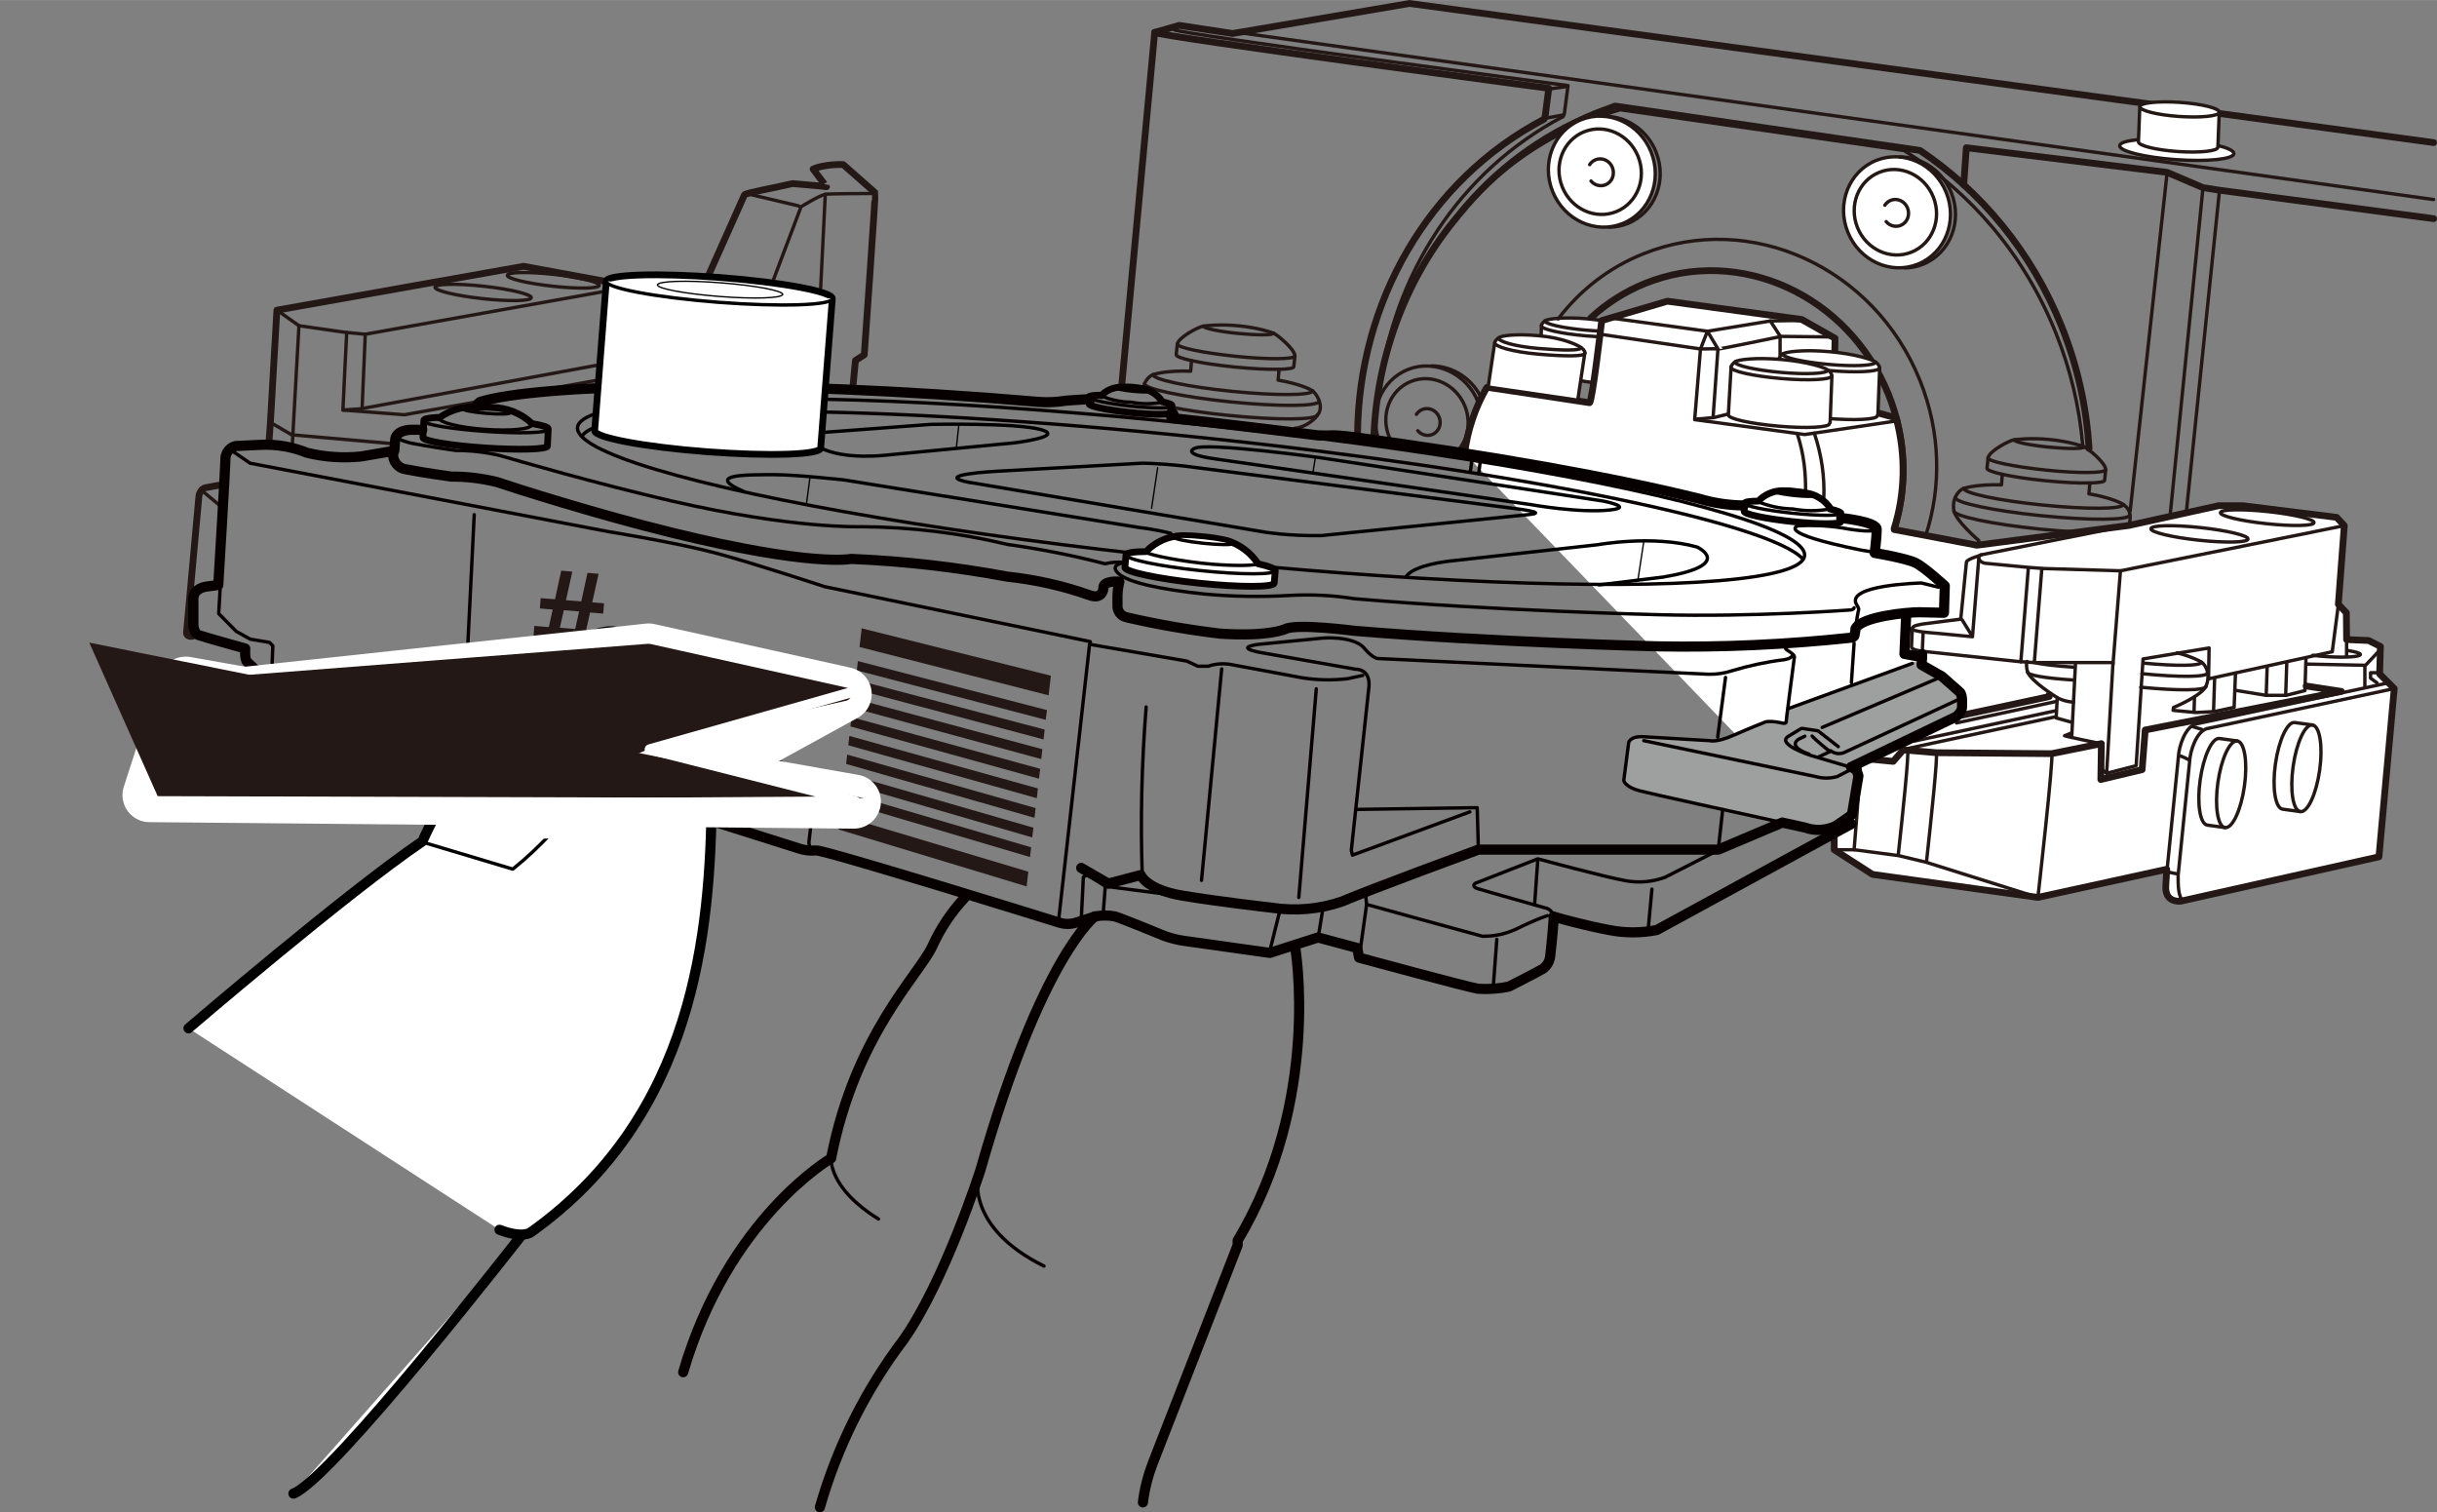 <?xml version="1.0" encoding="UTF-8"?><svg xmlns="http://www.w3.org/2000/svg" width="63.52mm" height="39.42mm" viewBox="0 0 180.07 111.74"><rect x="0" y="0" width="180.07" height="111.74" fill="#808080" stroke="none"/><defs><style>.cls-1{stroke-width:4px;}.cls-1,.cls-2,.cls-3,.cls-4,.cls-5,.cls-6,.cls-7,.cls-8,.cls-9,.cls-10,.cls-11,.cls-12,.cls-13,.cls-14,.cls-15,.cls-16,.cls-17,.cls-18,.cls-19,.cls-20,.cls-21{stroke-linecap:round;stroke-linejoin:round;}.cls-1,.cls-2,.cls-8,.cls-9,.cls-10,.cls-11,.cls-14,.cls-15,.cls-18,.cls-19{fill:#fff;}.cls-1,.cls-17{stroke:#fff;}.cls-2,.cls-4,.cls-7,.cls-10,.cls-21{stroke:#231815;}.cls-2,.cls-4,.cls-11,.cls-13{stroke-width:.25px;}.cls-22,.cls-7{fill:#231815;}.cls-22,.cls-23{stroke-width:0px;}.cls-3,.cls-4,.cls-5,.cls-6,.cls-12,.cls-13,.cls-16,.cls-17,.cls-20,.cls-21{fill:none;}.cls-3,.cls-5,.cls-12,.cls-14,.cls-15,.cls-16,.cls-18,.cls-20{stroke:#060001;}.cls-3,.cls-18{stroke-width:.25px;}.cls-5,.cls-15{stroke-width:.5px;}.cls-6,.cls-8,.cls-9,.cls-11,.cls-13,.cls-19{stroke:#000;}.cls-6,.cls-19{stroke-width:.1px;}.cls-8,.cls-10,.cls-21{stroke-width:.5px;}.cls-9,.cls-17{stroke-width:.75px;}.cls-12{stroke-width:.25px;}.cls-23{fill:#9e9f9f;}.cls-14,.cls-20{stroke-width:.25px;}.cls-16{stroke-width:.75px;}</style></defs><g id="_レイヤー_4"><path class="cls-4" d="m101.87,32.44c-.75-2.07.19-4.35,2.15-5.14s4.33.25,5.18,2.36c.55,1.36.35,2.83-.39,3.92"/><path class="cls-4" d="m105.78,27.03c1.6,0,3.14,1,3.8,2.64.57,1.42.34,2.95-.48,4.05"/><path class="cls-4" d="m102.83,32.65c-.07-.12-.13-.25-.19-.39-.66-1.63.07-3.46,1.61-4.08s3.33.19,3.99,1.82c.48,1.19.22,2.49-.56,3.34"/><path class="cls-4" d="m104.66,30.61c.1-.16.25-.28.43-.36.49-.2,1.05.06,1.25.57s-.02,1.08-.51,1.28c-.38.15-.81.03-1.07-.28"/><path class="cls-21" d="m139.97,39.05c.97-3.1.9-6.59-.43-9.91-2.96-7.34-11-11.01-17.97-8.21-1.53.62-2.88,1.49-4.03,2.56"/><path class="cls-2" d="m120.59,24.62c0-.16-.17-.31-.26-.38-.24-.18-1.34-.54-3.05-.69s-2.94,0-3.12.15c-.08.07-.24.19-.26.34v.03s-.12,3.37-.12,3.37v.04c-.02.25,6.67,1.27,6.69,1.02l.04-.1.08-3.77s0,0,0-.02Z"/><path class="cls-4" d="m120.32,24.24c-.02.23-1.42.3-3.12.15s-3.07-.46-3.05-.69"/><path class="cls-4" d="m120.59,24.64c-.02.25-1.54.33-3.39.17s-3.33-.49-3.31-.75"/><path class="cls-10" d="m108.22,33.49c.22-1.71.77-3.34,1.6-4.8l.07-.08s7.37,1.1,7.56,1.14.9-6.07.9-6.07l4.85-1.43,9.93,1.35,2.46,1.39-.08,4.62,4.5,1.24.1.04c.74,2.77.65,5.6-.15,8.16v.07s6.11,1.16,6.11,1.16l11.23-1.46,6.63-1.46h1.8l6.92.86.57.61-.44,5.81.59.63.02,1.98,1.63.07.87.44-.06,2.03,1.08,1.08-1.13,12.43-14.65,3.28c-.57.04-1.15-.21-1.1-1.12l.07-1.24-9.52,2.08-12.22-1.7-2.83-1.82v-.97"/><path class="cls-2" d="m138.88,27.17c0-.18-.19-.34-.29-.42-.27-.2-1.5-.6-3.39-.77s-3.27,0-3.47.17c-.09.08-.27.22-.29.38v.03s-.2,3.46-.2,3.46v.05c-.02.28,1.62.65,3.68.83s3.77.1,3.79-.18l.05-.11.13-3.43s0,0,0-.02Z"/><path class="cls-4" d="m138.59,26.75c-.02.26-1.58.34-3.47.17s-3.41-.51-3.39-.77"/><path class="cls-4" d="m138.88,27.18c-.02.28-1.71.37-3.77.19s-3.71-.55-3.68-.83"/><path class="cls-4" d="m173.23,38.83l-16.55,3.34-5.69-.17-1.18-.09-3.14-.3c-.42-.07-.62-.48-.3-.62l10.88-2.17"/><polyline class="cls-21" points="138.32 56.1 139.89 56.25 140.63 55.4 143.08 55.61 151.6 55.68 155.27 54.94 155.23 57.59 158.28 56.86 158.51 53.93 173 51.08 170.4 50.68"/><path class="cls-4" d="m176.91,50.87l-13.84,2.96c-.78.22-1.25,1.66-1.28,2.45l-.85,8.41c0,.63,0,1.7.41,1.84"/><path class="cls-4" d="m176.47,50.45l-14.23,3.04c-.78.22-1.25,1.66-1.28,2.45l-.83,8.27"/><path class="cls-4" d="m146.37,41c.34-.07-1.03.27-1.07.52l-.42,4.22-2.8.36c-.23.05-.79.11-.78.34l-.06,1.33c-.02.24.59.31.86.35l7.03.75,1.17.08h5.83s-.47,8.18-.47,8.18l2.18-.56.51-7.89,4.88-.81-.04,2.28,9.14-2,.46-3.53"/><line class="cls-4" x1="142.04" y1="48.07" x2="142.1" y2="46.75"/><polyline class="cls-21" points="144.89 52.86 151.42 51.46 151.42 51.32"/><line class="cls-4" x1="141.45" y1="54.75" x2="151.89" y2="52.51"/><line class="cls-4" x1="144.57" y1="53.41" x2="151.95" y2="51.82"/><line class="cls-4" x1="140.72" y1="55.35" x2="151.82" y2="52.97"/><line class="cls-4" x1="155.66" y1="57.14" x2="155.23" y2="56.75"/><line class="cls-4" x1="153.36" y1="48.98" x2="153.08" y2="54.44"/><path class="cls-4" d="m153.08,54.14s-.43.19-.53.21,2.72.6,2.72.6"/><path class="cls-4" d="m157.37,38.05c-.04.39-2.96.41-6.52.05s-6.42-.97-6.38-1.35"/><path class="cls-4" d="m153.31,39.29c-.79-.04-1.65-.11-2.56-.2-3.56-.36-6.42-.97-6.38-1.35"/><path class="cls-4" d="m156.89,37.27c-.04.35-2.7.37-5.96.04s-5.86-.88-5.83-1.24"/><path class="cls-4" d="m154.41,35.68c-.81.02-1.99-.04-3.3-.17s-2.38-.3-3.16-.47"/><path class="cls-4" d="m155.58,34.7c-.03.26-1.99.28-4.39.03s-4.32-.65-4.3-.91"/><path class="cls-4" d="m154,33.01c-.02.16-1.19.16-2.62.02s-2.58-.39-2.56-.54"/><path class="cls-4" d="m157.31,38.82c.26-1.02-.12-1.33-.42-1.55-.18-.13-.99-.52-2.54-.79l.07-.8c.67-.02,1.1-.08,1.09-.2l.08-.78c.02-.48-1.29-1.56-1.58-1.69-.14-.06-1.13-.4-2.56-.54s-2.46,0-2.62.02c-.34.04-1.84.82-1.93,1.33l-.08.78c-.01.12.42.28,1.13.44l-.06.78c-1.66-.05-2.58.19-2.79.26-.35.13-.88.71-.73,1.62.13.78,1.84,2.23,1.84,2.23l-.05.29"/><path class="cls-4" d="m132.81,32.07c.48,1.49.63,2.86.6,4.34"/><path class="cls-4" d="m134.06,32c.54,1.62.77,3.21.7,4.82"/><path class="cls-21" d="m107.7,15.98c-3.73,4.45-5.91,10.13-6.18,16.12"/><path class="cls-4" d="m153.89,32.87c-.24-2.77-.89-5.56-1.99-8.29-2.34-5.82-6.36-10.43-11.2-13.46l-20.99-3.02c-.74.22-1.48.48-2.21.77-3.92,1.58-7.23,4.05-9.8,7.12"/><path class="cls-21" d="m154.36,33.13c-.18-3.01-.84-6.07-2.04-9.05-2.22-5.51-5.94-9.94-10.45-12.97l-22.53-3.28-.37.14c-.35.12-.71.26-1.06.4-4.06,1.64-7.47,4.23-10.08,7.45"/><path class="cls-4" d="m115.13,23.56c1.59-2.09,3.71-3.78,6.29-4.81,7.93-3.19,17.08.99,20.44,9.34,1.55,3.85,1.6,7.91.43,11.48"/><path class="cls-2" d="m135.35,27.75c0-.18-.19-.34-.29-.42-.27-.2-1.5-.6-3.39-.77s-3.27,0-3.47.17c-.09.08-.27.22-.29.38v.03s-.2,3.46-.2,3.46v.05c-.02.28,1.62.65,3.68.83s3.77.1,3.79-.18l.05-.11.13-3.43s0,0,0-.02Z"/><path class="cls-4" d="m135.06,27.34c-.02.26-1.58.34-3.47.17s-3.41-.51-3.39-.77"/><path class="cls-4" d="m135.35,27.77c-.02.28-1.71.37-3.77.19s-3.71-.55-3.68-.83"/><path class="cls-2" d="m117.11,26.07c0-.17-.18-.32-.28-.39-.25-.19-1.33-.72-3.12-.88s-2.8,0-2.99.16c-.08.07-.25.2-.28.36v.03s-.48,3.24-.48,3.24l6.62.97.52-3.47s0,0,0-.02Z"/><path class="cls-4" d="m116.83,25.68c-.02.24-1.38.21-3.16.06s-2.97-.53-2.94-.77"/><path class="cls-4" d="m117.11,26.09c-.02.26-1.52.24-3.46.07s-3.22-.57-3.2-.84"/><ellipse class="cls-4" cx="162.51" cy="39.43" rx=".47" ry="3.61" transform="translate(106.07 196.85) rotate(-83.91)"/><path class="cls-4" d="m173.48,48.06c.57.09.93.19.93.29,0,.17-1.05.24-2.33.17-.44-.02-.85-.06-1.19-.11"/><ellipse class="cls-4" cx="167.51" cy="38.23" rx=".45" ry="3.48" transform="translate(111.74 200.75) rotate(-83.91)"/><path class="cls-4" d="m158.27,49.77c2.81.28,4.81.26,4.86-.06"/><path class="cls-4" d="m158.18,50.77c2.74.27,4.78.26,4.83-.07"/><path class="cls-4" d="m158.38,48.99c2.44.23,4.25.22,4.29-.07"/><path class="cls-4" d="m160.87,48.23c1.07.28,1.65.59,1.8.69.31.2.69.89.34,1.75-.3.73-2.41,1.6-2.41,1.6l-.03.21,1.69.16,1.36-.07,1.46-.31.1-2.53"/><polyline class="cls-4" points="165.18 51 167.44 51.37 168.93 51.37 170.31 51.02 170.39 48.59"/><line class="cls-4" x1="168.89" y1="51.37" x2="168.97" y2="48.94"/><line class="cls-4" x1="167.45" y1="51.37" x2="167.52" y2="49.27"/><line class="cls-4" x1="163.56" y1="52.54" x2="163.64" y2="50.1"/><line class="cls-4" x1="162.12" y1="52.54" x2="162.15" y2="51.49"/><path class="cls-4" d="m143.07,55.68c.12.12-.38,4.87-.72,7.98"/><path class="cls-4" d="m140.95,55.53c.11.11-.35,4.55-.69,7.65"/><path class="cls-4" d="m137.43,55.81c.11.11-.18,3.99-.43,6.97"/><path class="cls-4" d="m135.53,62.78h1.48s3.26.43,3.26.43l2.04.49,8.27,2.6s1.19-10.45,1.02-10.62"/><path class="cls-4" d="m153.22,49.29c-1.35-.09-2.4-.21-2.96-.36"/><path class="cls-4" d="m153.22,50.24c-2.04-.13-3.41-.35-3.41-.6"/><path class="cls-4" d="m153.21,51.88c-.48-.05-.79-.13-1.2-.33"/><path class="cls-4" d="m149.77,48.87c-.05.22-.04.46.04.74.22.72,2.2,1.93,2.2,1.93l-.08,1.5,1.15.32"/><line class="cls-4" x1="156.68" y1="42.17" x2="156.13" y2="49.07"/><line class="cls-4" x1="150.87" y1="42.01" x2="150.32" y2="48.9"/><line class="cls-4" x1="149.87" y1="42.01" x2="149.32" y2="48.9"/><path class="cls-4" d="m146.21,41.27l-.46,5.72v.05l-2.59-.25c-.27-.03-1.88-.11-1.86-.35"/><line class="cls-4" x1="144.98" y1="45.79" x2="145.64" y2="46.86"/><path class="cls-2" d="m163.1,60.96c-.54-.08-.78-1.57-.53-3.34s.89-3.14,1.43-3.06l1.31.18c.54.08.78,1.57.53,3.34s-.89,3.14-1.43,3.06l-1.31-.18Z"/><path class="cls-4" d="m164.41,61.15c-.54-.08-.78-1.57-.53-3.34s.89-3.14,1.43-3.06"/><path class="cls-2" d="m168.66,59.78c-.54-.08-.78-1.57-.53-3.34s.89-3.14,1.43-3.06l1.31.18c.54.08.78,1.57.53,3.34s-.89,3.14-1.43,3.06l-1.31-.18Z"/><path class="cls-4" d="m169.97,59.96c-.54-.08-.78-1.57-.53-3.34s.89-3.14,1.43-3.06"/><line class="cls-2" x1="162.02" y1="53.68" x2="162.67" y2="53.88"/><path class="cls-2" d="m161.06,55.85c.17.01.65.27.65.27"/><line class="cls-2" x1="160.21" y1="64.43" x2="160.81" y2="64.55"/><polyline class="cls-4" points="170.39 49.06 174.79 49.15 175.89 47.98"/><line class="cls-4" x1="174.74" y1="49.27" x2="174.74" y2="50.7"/><polyline class="cls-4" points="175.73 49.7 175.16 49.7 175.16 50.1 175.64 50.45"/><line class="cls-4" x1="173.39" y1="46.9" x2="173.39" y2="48.45"/><polyline class="cls-4" points="140.04 31.11 133.35 32.1 125.22 31 125.65 25.78 118.31 24.7"/><polyline class="cls-4" points="119.01 23.49 126.16 24.47 130.81 23.71 133.09 23.67"/><path class="cls-4" d="m126.58,30.85l.36-5.08-.78-1.3-.51,1.31s1.33-.03,1.33,0,4.65-.93,4.65-.93l3.78.04"/><path class="cls-4" d="m127.68,30.59l-1.05.26s0,0-.01,0l-1.38.12"/><polyline class="cls-4" points="130.81 23.71 131.53 24.82 131.53 26.24"/><polyline class="cls-21" points="82.88 28.53 85.32 2.39 87.13 1.87 91.08 2.47 104.15 .25 179.82 10.53"/><path class="cls-21" d="m85.32,2.39c.3.3,29.12,4.13,29.12,4.13l-.27,2.07-.08.21c-8.59,4.51-13.7,13.56-13.78,23.28"/><polyline class="cls-21" points="145.1 13.65 145.29 10.91 160.13 12.73 162.78 13.86 164 14.05 179.82 16.15"/><path class="cls-4" d="m86.74,2.19c.3.3,29.12,4.13,29.12,4.13l-.27,2.07-.08.21c-7.71,4.04-12.61,11.75-13.6,20.31"/><line class="cls-4" x1="91.52" y1="2.4" x2="179.82" y2="14.74"/><ellipse class="cls-2" cx="140.17" cy="15.69" rx="3.92" ry="4.13" transform="translate(4.29 53.5) rotate(-21.94)"/><path class="cls-4" d="m140.38,11.59c1.6,0,3.14,1,3.8,2.64.85,2.11-.09,4.48-2.09,5.29-.44.18-.9.27-1.35.27"/><ellipse class="cls-4" cx="140.05" cy="15.69" rx="3.02" ry="3.18" transform="translate(4.28 53.45) rotate(-21.94)"/><path class="cls-4" d="m139.27,15.16c.1-.16.25-.28.43-.36.49-.2,1.05.06,1.25.57s-.02,1.08-.51,1.28c-.38.15-.81.03-1.07-.28"/><ellipse class="cls-2" cx="118.36" cy="12.69" rx="3.92" ry="4.13" transform="translate(3.83 45.13) rotate(-21.94)"/><path class="cls-4" d="m118.4,8.59c1.65-.08,3.28.93,3.96,2.63.85,2.11-.09,4.48-2.09,5.29-.45.18-.92.27-1.38.27"/><ellipse class="cls-4" cx="118.24" cy="12.69" rx="3.02" ry="3.18" transform="translate(3.82 45.09) rotate(-21.94)"/><path class="cls-4" d="m117.46,12.16c.1-.16.25-.28.43-.36.49-.2,1.05.06,1.25.57s-.02,1.08-.51,1.28c-.38.15-.81.03-1.07-.28"/><line class="cls-4" x1="114.48" y1="6.57" x2="115.69" y2="6.4"/><line class="cls-4" x1="114.19" y1="8.73" x2="115.45" y2="8.5"/><line class="cls-4" x1="160.13" y1="12.73" x2="157.4" y2="37.74"/><line class="cls-4" x1="162.78" y1="13.86" x2="160.37" y2="37.89"/><line class="cls-4" x1="164" y1="14.05" x2="161.57" y2="37.62"/><ellipse class="cls-2" cx="160.84" cy="11.05" rx=".74" ry="4.23" transform="translate(138.6 170.73) rotate(-86)"/><path class="cls-2" d="m158.11,7.87c.02-.28,1.35-.42,2.97-.31s2.92.44,2.9.72l-.1,2.6c-.02.28-1.35.42-2.97.31s-2.92-.44-2.9-.72l.1-2.6Z"/><path class="cls-4" d="m163.99,8.29c-.02.28-1.35.42-2.97.31s-2.92-.44-2.9-.72"/><path class="cls-4" d="m97.47,29.64c-.04.39-2.96.41-6.52.05s-6.42-.97-6.38-1.35"/><path class="cls-4" d="m97.34,30.64c-.04.39-2.96.41-6.52.05-1.63-.16-3.11-.38-4.23-.6"/><path class="cls-4" d="m96.99,28.87c-.04.35-2.7.37-5.96.04s-5.86-.88-5.83-1.24"/><path class="cls-4" d="m94.51,27.28c-.81.02-1.99-.04-3.3-.17s-2.38-.3-3.16-.47"/><path class="cls-4" d="m95.68,26.29c-.03.26-1.99.28-4.39.03s-4.32-.65-4.3-.91"/><path class="cls-4" d="m94.1,24.61c-.02.16-1.19.16-2.62.02s-2.58-.39-2.56-.54"/><path class="cls-4" d="m84.54,28.42c.15-.41.44-.66.65-.74s1.13-.32,2.79-.26l.06-.78c-.72-.16-1.15-.32-1.13-.44l.08-.78c.09-.51,1.59-1.29,1.93-1.33.15-.02,1.19-.16,2.62-.02s2.42.48,2.56.54c.28.12,1.6,1.21,1.58,1.69l-.08.78c.01.12-.42.19-1.09.2l-.07.8c1.56.27,2.36.66,2.54.79.3.22.79,1.02.48,1.63-.23.44-.98,1.07-1.79,1.14"/><polyline class="cls-4" points="20.04 31.24 21.55 32.12 28.93 32.77"/><polyline class="cls-4" points="44.65 21.53 26.99 24.69 25.5 24.55 22.09 24.06 20.46 22.91"/><polyline class="cls-4" points="44.03 28.11 29.88 30.64 25.34 30.29"/><path class="cls-4" d="m44.28,26.95l-17.63,3.25-1.31.09c0-.29.28-5.73.28-5.73"/><line class="cls-4" x1="22.09" y1="24.06" x2="21.64" y2="32.1"/><line class="cls-4" x1="26.99" y1="24.69" x2="26.76" y2="30.05"/><path class="cls-21" d="m52.37,20.3l2.64-5.91c.1-.15,2.3-.53,3.55-.83.03,0,2.5.21,2.51.23s-.99-1.3-.99-1.3c.48-.25,1.68-.38,2.23-.33l2.35,2.07c.05.09-.8,11.98-.8,11.98l-.65.42-.19,1.95"/><path class="cls-4" d="m64.64,14.29s-3.45.01-3.66.06c-.46.1-1.79.92-1.79.92l-2.05,5.42"/><line class="cls-4" x1="60.64" y1="21.26" x2="60.98" y2="14.35"/><line class="cls-4" x1="59.02" y1="15.21" x2="55.21" y2="14.31"/><path class="cls-21" d="m16.16,35.85l-.92.17c-.27.03-.48.28-.54.61l-.92,10.13c0,.26.38.32.55.19"/><line class="cls-4" x1="14.89" y1="36.22" x2="16.54" y2="37.59"/><polyline class="cls-21" points="44.65 20.77 38.69 19.67 20.46 22.91 19.98 31.21 19.87 32.71"/><ellipse class="cls-4" cx="35.7" cy="21.6" rx=".46" ry="3.58" transform="translate(10.33 54.73) rotate(-83.73)"/><ellipse class="cls-4" cx="40.88" cy="20.7" rx=".44" ry="3.42" transform="translate(15.84 59.08) rotate(-83.73)"/><line class="cls-4" x1="21.64" y1="32.18" x2="21.58" y2="33.09"/></g><g id="_レイヤー_1"><path class="cls-23" d="m133.28,61.14c.73.25,1.52.22,2.23-.09.43-.27.84-.56,1.24-.87l.49-2.86-.15-.45-.4-.2,7.78-3.73s.4-.33.41-.64,0-.68,0-.68c-.01-.16-.05-.31-.12-.45l-1.36-1.2-1.88-1.1-9.54,3.48c-.07.55-.12.94-.12,1s-.41.05-.41.05c-1-.2-1.25,0-1.25,0,0,0-1,.37-2.23.93s-1.73.4-1.73.4l-4.9-.29c-1.05-.06-1.12.45-1.12.45l-.35,2.78s.07.47,1.16.76l12.25,2.71Z"/><ellipse class="cls-3" cx="88.01" cy="36.31" rx="4.99" ry="45.58" transform="translate(42.74 120.07) rotate(-84.03)"/><path class="cls-3" d="m43.02,32.21c1.48-2.45,21.47-2.42,45.7.11,23.15,2.42,42.05,6.29,44.5,8.98"/><path class="cls-20" d="m52.02,54.06c5,1.73,8.48,3.44,8.26,4.17"/><path class="cls-20" d="m35.15,50.36c1.16-.11,2.32-.04,3.46.19"/><path class="cls-16" d="m86.55,30.5c.36.06,0,.38,0,.38,3.72.4,7.33.86,10.81,1.28.39.02.78.02,1.17,0,.47,0,1.41.12,1.41.12,10.37,1.41,19.31,3,25.67,4.58,1.05.31,2.14.47,3.23.48"/><path class="cls-16" d="m80.56,29.49c-.36,0-1.81.11-1.81.11-.66.11-1.33.14-2,.09-20.58-1.76-37-1.33-41.27,0,0,0-.27.15-.25.37"/><path class="cls-15" d="m84.69,40.75c-.91,0-1.47.09-1.49.24l-.08.93c0,.32,2.41.84,5.45,1.16s5.54.31,5.58,0l.08-.92c0-.15-.46-.33-1.27-.51h0c-.54-.82-1.34-1.42-2.27-1.71-.56-.13-1.13-.22-1.71-.28-.6-.06-1.15-.09-1.55-.09-1.03,0-2.02.43-2.74,1.17h0Z"/><ellipse class="cls-18" cx="88.94" cy="39.93" rx=".21" ry="2.17" transform="translate(39.97 124.23) rotate(-84.03)"/><path class="cls-20" d="m92.94,41.6h0c.16.2-1.91.26-4.2,0s-4.3-.72-4.11-.88l.06-.06"/><path class="cls-14" d="m92.94,41.6h0"/><path class="cls-16" d="m136.8,60.87l-14.38,7.84c-1.16.23-2.36.23-3.52,0-1.77-.33-3.81-.89-4.11-1h0c.01.11.01.21,0,.32-.06,1-.25,2.65-.25,2.65-.05.36-.24.69-.54.9-.47.28-2.51,1.31-2.51,1.31-.75.16-1.52.21-2.28.16-.84-.14-8.79-2.3-8.79-2.3l-.13-.71-2.9-.78-3.56,1.14-6.34-.89c-.5-.07-.99-.2-1.47-.37,0,0-3-1.24-3.62-1.43-.49-.1-1-.1-1.49,0l-1.33.43c-.45.16-.93.16-1.38,0,0,0-17.37-5.4-17.91-5.31-.42.04-.84-.01-1.24-.14l-6.33-2"/><path class="cls-20" d="m17.23,33.36l1.25.86,26.45,5.05s5.14.83,8,1.6,8,2.47,8,2.47l19.63,4.06v.2"/><path class="cls-20" d="m136.8,56.67h-.1l-2.91-.86s-2.57-.83-1.65-1.41l.92-.56c.09-.03.18-.03.27,0l1,.15,1.5,1.17"/><path class="cls-16" d="m79.89,64.12l2,1.16,2.4-.63s.4,1.07,3.08,1.52,6.59.89,6.59.89c1.75.27,3.54.12,5.21-.46,2.18-.93,10.07-3.83,10.07-3.83h17.72l4.73-2,1.68.37c.72.26,1.52.22,2.22-.09.87-.56,1.25-.87,1.25-.87l.48-2.86-.15-.45-.4-.2,7.78-3.73s.4-.33.42-.64,0-.68,0-.68c-.01-.16-.05-.31-.12-.45l-1.36-1.2-1.5-.85.04-.79"/><path class="cls-20" d="m131.69,60.77c-3.15-.69-9.72-2.13-10.55-2.35-1.09-.29-1.16-.76-1.16-.76l.36-2.78s.07-.51,1.11-.45l4.9.29s.47.16,1.74-.4,2.23-.93,2.23-.93c0,0,.22-.2,1.24,0,0,0,.42.13.42-.05s.61-4.82.61-4.82c0,0,0-.11-.23-.28-.1-.08-.2-.15-.31-.21,0,0-.58-.41.52-.52"/><path class="cls-20" d="m121.46,54.72l12.69,2.65c.53.15,1.08.15,1.61,0l.91-.47"/><line class="cls-20" x1="132.14" y1="52.35" x2="141.3" y2="49.01"/><path class="cls-20" d="m135.21,55.53h0l-.85.4"/><path class="cls-20" d="m144.88,51.6l-8.62,4c-.33.14-.72.08-1-.14"/><line class="cls-20" x1="134.64" y1="53.74" x2="143.08" y2="50.16"/><path class="cls-20" d="m135.19,55.51s-1-.79-1.29-1.13"/><path class="cls-20" d="m133.36,54.39l-.42.2s-1,.5.74,1.13"/><path class="cls-16" d="m31.2,31.75h-.85s-1.16,0-1.16.83l-.05.72h0l-2.45.42c-1.34.14-2.69.05-4-.27-1.08-.44-2.24-.64-3.41-.59l-1.87.09c-.41.1-.7.44-.75.86,0,.68-.53,9.41-.53,9.41l-.92.12s-.92.12-.92.89v2s.06.56.36.68,3.47,1,3.47,1c0,0-.06.8.15,1s1.07,1,1.07,1c.19.17.43.27.68.29,0,0,.36.78.86.95s14,4.16,14,4.16"/><path class="cls-20" d="m137,44.9s0,.12-.24.16c0,0-7.19.55-14.34.35,0,0-12.08-.29-22.36-1.18-1.57-.25-3.17-.33-4.76-.24-2.12.12-4.25.09-6.37-.11-3.16-.34-5.57-.83-6.3-1.52s.51-.8.51-.8c-.5-.06-1-.03-1.49.09-2.37-.62-4.78-1.09-7.21-1.43-3.54-.85-7.17-1.29-10.81-1.31,0,0-5,.18-14-1.9-5.6-1.29-11.46-3-12.62-3.34-1.09-.26-2.2-.4-3.32-.39,0,0-2.11-.3-3.3-.54,0,0-1.47-.33-1-.64"/><path class="cls-20" d="m52.37,55.86l7.88,2.26-.48,4.1s0,.53.33.62"/><path class="cls-20" d="m35.04,38.02l-.59,12c-.02.38.21.72.56.86l2.68.72"/><path class="cls-20" d="m78.2,68.17l2.31-20.57,7.18,1.24.82.38h.77c.51-.18,1.06-.22,1.6-.14l5.37,1c1.1.17,2.22.19,3.33.06l1.11-.24"/><path class="cls-20" d="m132.42,48.44s0,.2-.6.3c-1.31.16-2.6.44-3.86.82-.57.19-1.17.27-1.77.25l-24.38-1.16c-.47-.06-1.06-.83-1.06-.83-.87-.86-3-.68-3-.68l-4.72.46s-2.23.24.59.69l6.53,1.15s1.13-.06,1,1.31l-1.3,12.06.08.37,8.68-3.2"/><polyline class="cls-20" points="100.2 59.8 109.15 59.67 109.24 62.78"/><line class="cls-20" x1="97.26" y1="50.89" x2="95.97" y2="66.3"/><path class="cls-20" d="m84.69,52.23c-.33,4.13-.43,8.28-.29,12.42"/><line class="cls-20" x1="90.27" y1="49.42" x2="88.78" y2="65.04"/><polyline class="cls-20" points="91.94 66.81 81.67 65.48 80.38 64.61 80.05 64.79 79.89 68.02"/><path class="cls-20" d="m114.34,67.65c-1,.33-2.1.89-2.1.89-.84.43-1.77.65-2.71.63-.92-.24-8.55-2.35-8.55-2.35l-.06-.59-.44-.15"/><path class="cls-20" d="m127.29,59.81l-.33,3-3.92,2c-.91.34-1.89.43-2.85.27-1.57-.27-6.56-1.63-6.56-1.63l-4.63,1.81s-.3.23.15.38,5,1.43,5,1.43c.34.05.6.32.64.66"/><line class="cls-20" x1="113.63" y1="63.5" x2="113.39" y2="66.85"/><line class="cls-20" x1="110.6" y1="69.4" x2="110.34" y2="72.88"/><line class="cls-20" x1="122.06" y1="65.69" x2="121.8" y2="68.51"/><line class="cls-20" x1="97.39" y1="69.33" x2="97.75" y2="67.12"/><line class="cls-20" x1="93.86" y1="70.12" x2="94.6" y2="67.15"/><line class="cls-20" x1="100.98" y1="66.82" x2="100.42" y2="70.82"/><line class="cls-20" x1="81.67" y1="65.48" x2="81.51" y2="67.55"/><path class="cls-16" d="m136.05,38.27s2.62.26,2.62.84-.15,1.74-.15,1.74c0,0,2.34.39,3.04.74.63.31,2.14,1.69,2.14,1.69l-.06,1.99-1.85-.04c-.79,0-4.21.3-4.69,1.21v.09l-.07.41s0,.13-.24.17c-4.77.51-9.57.73-14.37.64,0,0-12.09-.29-22.37-1.15,0,0-4.27-.56-5.1-.12,0,0-1.2.57-4.81.33-2.33-.28-4.64-.68-6.92-1.21-.41-.1-.68-.47-.65-.89v-.74c.01-.34.06-.67.14-1,0,0-1.27-.12-1.18.51,0,0-.06.83-1,.5-1.97-.7-4.02-1.16-6.1-1.38-3.81-.71-7.67-1.15-11.55-1.31,0,0-2.87.61-13.2-1.93-5.62-1.37-11.83-3.36-13-3.76-1.09-.26-2.21-.4-3.33-.39,0,0-2.11-.29-3.3-.53-.59-.05-1.04-.56-1-1.16v-.17"/><path class="cls-20" d="m138.47,38.89s.83.6-1.84.2c-1.25-.24-2.52-.32-3.79-.24,0,0-1.69.49,4.63,1.78l1.06.18"/><line class="cls-20" x1="127.5" y1="50.05" x2="126.92" y2="54.46"/><path class="cls-20" d="m136.03,37.91c0,.21-1.64.21-3.62,0s-3.56-.54-3.54-.75"/><path class="cls-5" d="m135.21,37.6c.52.12.83.24.82.33v.6c0,.21-1.64.21-3.62,0s-3.56-.55-3.54-.76l.05-.6c0-.09.38-.15,1-.15h0c.46-.48,1.09-.76,1.75-.77.25,0,.61,0,1,.06.38.03.75.09,1.12.18.61.18,1.13.57,1.48,1.1h-.06Z"/><ellipse class="cls-3" cx="132.6" cy="36.48" rx=".13" ry="1.41" transform="translate(82.52 164.56) rotate(-84.03)"/><path class="cls-20" d="m135.2,37.6h0c-.9.17-1.82.17-2.72,0-.92-.02-1.83-.21-2.67-.58h0"/><path class="cls-20" d="m86.62,30c0,.18-1.4.18-3.08,0s-3-.46-3-.64"/><ellipse class="cls-3" cx="83.69" cy="28.78" rx=".11" ry="1.2" transform="translate(46.36 109.03) rotate(-84.03)"/><path class="cls-20" d="m85.9,29.71h0c-.77.15-1.55.15-2.32,0-.78,0-1.55-.18-2.27-.49h0"/><path class="cls-5" d="m81.36,29.23c.39-.4.92-.63,1.48-.63.28-.02.57-.02.85,0,.32.03.63.08.94.15.51.16.96.48,1.26.93h0c.45.1.71.2.71.28l-.05.51c0,.18-1.4.18-3.08,0s-3-.46-3-.64v-.51c0-.08.32-.12.82-.13l.07.04Z"/><ellipse class="cls-12" cx="35.94" cy="30.35" rx=".19" ry="1.76" transform="translate(2.7 63.63) rotate(-85.22)"/><path class="cls-20" d="m40.49,31.73c0,.25-2.08.32-4.62.14s-4.59-.52-4.57-.77"/><path class="cls-20" d="m32.44,30.87h0c0,.34,1.5.72,3.4.85s3.45,0,3.48-.38h0"/><path class="cls-5" d="m32.44,30.87c.94-.67,2.11-.95,3.25-.77,0,0-1.58-.12.62,0,1.12,0,2.19.42,3,1.19h0c.76.13,1.21.27,1.2.39l-.06,1.27c0,.25-2.09.31-4.63.14s-4.58-.52-4.57-.77l.07-1.27c0-.11.43-.19,1.11-.22v.04Z"/><polyline class="cls-20" points="45.35 21.01 48.87 20.7 50.45 20.97 50.16 26.53"/><path class="cls-20" d="m48.41,20.79v.33h1.08l-.06,1.27c0,.17.15.31.32.3h0c.19,0,.38.04.56.1"/><path class="cls-16" d="m95.69,69.91s2,11.34-4.24,21.74v.35l-6.29,16.15c-.35.92-.59,1.87-.71,2.85"/><path class="cls-16" d="m71.26,66.35c-.98,1.05-1.78,2.25-2.37,3.56-1,2.14-5.7,6.53-7.48,15.67,0,0-7.6,4.4-10.93,15.8"/><path class="cls-16" d="m80.91,67.7s-3.95,2.9-8.46,18.72c0,0-2.61,8.19-5.7,12.58-2.8,3.7-4.89,7.89-6.17,12.36"/><path class="cls-20" d="m72.27,86.95s-.89,3.74,4.87,6.59"/><path class="cls-20" d="m61.41,85.6s-.18,2.2,3.5,4.46"/><path class="cls-20" d="m94.23,42.15c0,.32-2.53.32-5.57,0s-5.49-.84-5.46-1.16"/><path class="cls-20" d="m137.1,46.36c.08-.5.21-1.27.24-1.33s-.13-.32-.13-.32c-1-1.51,4.76-1.64,4.76-1.64l1.27.31"/><polyline class="cls-20" points="16.29 43.1 16.16 45.33 17.45 46.64 18.49 47.22 19.91 47.46 20.16 47.71 20.11 48.95 20.17 50.14"/><line class="cls-20" x1="108.74" y1="34.13" x2="108.64" y2="34.87"/><line class="cls-20" x1="109.37" y1="34.13" x2="109.26" y2="34.99"/><path class="cls-8" d="m60.64,33.1c-.04.5-3.81.62-8.42.27s-8.32-1.05-8.28-1.56l.86-11.04c.04-.5,3.81-.62,8.42-.27s8.32,1.05,8.28,1.56l-.86,11.04Z"/><path class="cls-11" d="m61.5,22.06c-.04.5-3.81.62-8.42.27-4.61-.36-8.32-1.05-8.28-1.56"/><path class="cls-19" d="m48.59,21.04c.02-.28,2.11-.35,4.66-.15s4.6.58,4.58.86"/><path class="cls-19" d="m57.82,21.75c-.02.28-2.11.35-4.66.15s-4.6-.58-4.58-.86"/><path class="cls-13" d="m71.72,35.65l21.73,3.66s1.7.29,4.16.26l15.39-1.56c1.53-.15-1.23-.46-1.23-.46l-24.26-3.12c-2.16-.23-3.14-.21-3.14-.21l-10.63.59s-5.15.26-2.02.85Z"/><path class="cls-13" d="m118.15,43.21l4.76-.58c5.35-.91,2.48-2.22,2.48-2.22-3.26-.91-7.32-.17-7.32-.17l-10.94,1.21s-2.61.26-3.2,1.11"/><path class="cls-13" d="m60.89,31.94l7.89-.59s6.33-.13,8.15.39-2.02.98-2.02.98l-9.52.91s-2.97.36-4.75-.54"/><line class="cls-6" x1="85.54" y1="34.55" x2="85.09" y2="37.55"/><line class="cls-6" x1="121.45" y1="40.06" x2="121.02" y2="42.89"/><line class="cls-6" x1="70.84" y1="31.45" x2="70.67" y2="33.05"/><line class="cls-6" x1="59.85" y1="35.26" x2="59.59" y2="37.22"/><path class="cls-13" d="m86.51,39.4c-1.26-.32-2.27-.42-2.27-.42l-21.85-3.52s-3.52-.39-5.09-.39c-2.11,0-5.33-.05-2.3,1.26"/><path class="cls-13" d="m89.85,33.91l23.28,3.37s3.58.65,5.87.39c1.76-.2-.52-.65-.52-.65l-20.87-3.2s-8.55-1.18-9.35-.69c0,0-1.07.41,1.6.78Z"/><line class="cls-6" x1="97.18" y1="33.86" x2="97.02" y2="34.87"/><path class="cls-22" d="m44.11,47.37l-.96-.08-.48,2.11-.81-.06.46-2.11-1.12-.09-.48,2.11-.81-.06.46-2.11-.95-.08.06-.76,1.07.09.29-1.3-.95-.08.06-.76,1.06.08.46-2.11.82.07-.47,2.11,1.13.09.46-2.11.82.07-.47,2.11.87.07-.06.76-.97-.08-.29,1.3.86.07-.06.76Zm-2.45-2.29l-.29,1.3,1.13.09.29-1.3-1.13-.09Z"/><polygon class="cls-22" points="77.65 49.92 77.48 51.37 63.51 47.8 63.67 46.42 77.65 49.92"/><polygon class="cls-22" points="77.36 52.46 77.27 53.18 63.31 49.53 63.39 48.84 77.36 52.46"/><polygon class="cls-22" points="77.19 53.9 77.11 54.63 63.15 50.91 63.23 50.22 77.19 53.9"/><polygon class="cls-22" points="77.02 55.35 76.94 56.08 63 52.29 63.07 51.6 77.02 55.35"/><polygon class="cls-22" points="76.86 56.8 76.77 57.53 62.84 53.67 62.92 52.98 76.86 56.8"/><polygon class="cls-22" points="76.69 58.25 76.61 58.97 62.68 55.06 62.76 54.37 76.69 58.25"/><polygon class="cls-22" points="76.52 59.7 76.44 60.42 62.52 56.44 62.6 55.75 76.52 59.7"/><polygon class="cls-22" points="76.36 61.15 76.27 61.87 62.36 57.82 62.44 57.13 76.36 61.15"/><polygon class="cls-22" points="76.19 62.6 76.11 63.32 62.2 59.2 62.28 58.51 76.19 62.6"/><polygon class="cls-22" points="75.98 64.4 75.86 65.49 61.96 61.28 62.08 60.24 75.98 64.4"/><path class="cls-9" d="m13.93,75.97s11.67-10,17.28-13.81c0,0,5.7-12.83,12.38-15.14,0,0,2.85-1.34,2.85,1,0,0,6.24.89,6.15,10.86s-1.25,23.52-13.36,32.16c0,0-.58.49-2.32-.18"/><path class="cls-9" d="m38.52,91.28s-14,18-16.84,19.07"/><path class="cls-13" d="m46.44,48s-.12,6-3.14,10.27c-1.48,2.25-3.31,4.25-5.41,5.94l-6.68-2"/><polyline class="cls-16" points="140.84 45.62 140.72 48.31 142.02 48.55"/><line class="cls-20" x1="137" y1="47.51" x2="136.8" y2="50.43"/></g><g id="_レイヤー_2"><polygon class="cls-1" points="13.72 50.51 11.05 58.74 63.09 59.22 13.72 50.51"/><polygon class="cls-1" points="39 59.99 14.06 51.7 47.93 48.06 62.41 51.28 46.94 59.77 39 59.99"/><polygon class="cls-22" points="11.98 58.32 7.46 48.16 58.74 58.45 11.98 58.32"/><path class="cls-22" d="m8.31,48.84l45.32,9.1-41.33-.12-4-8.98m-1.7-1.36l5.05,11.34,52.19.15L6.61,47.48h0Z"/><polygon class="cls-7" points="40.05 58.24 15.4 50.59 47.93 48.06 62.41 51.28 49.11 54.27 40.05 58.24"/><polyline class="cls-17" points="11.07 59.54 63.2 59.21 48.01 55.36 63.34 51.02"/></g></svg>
